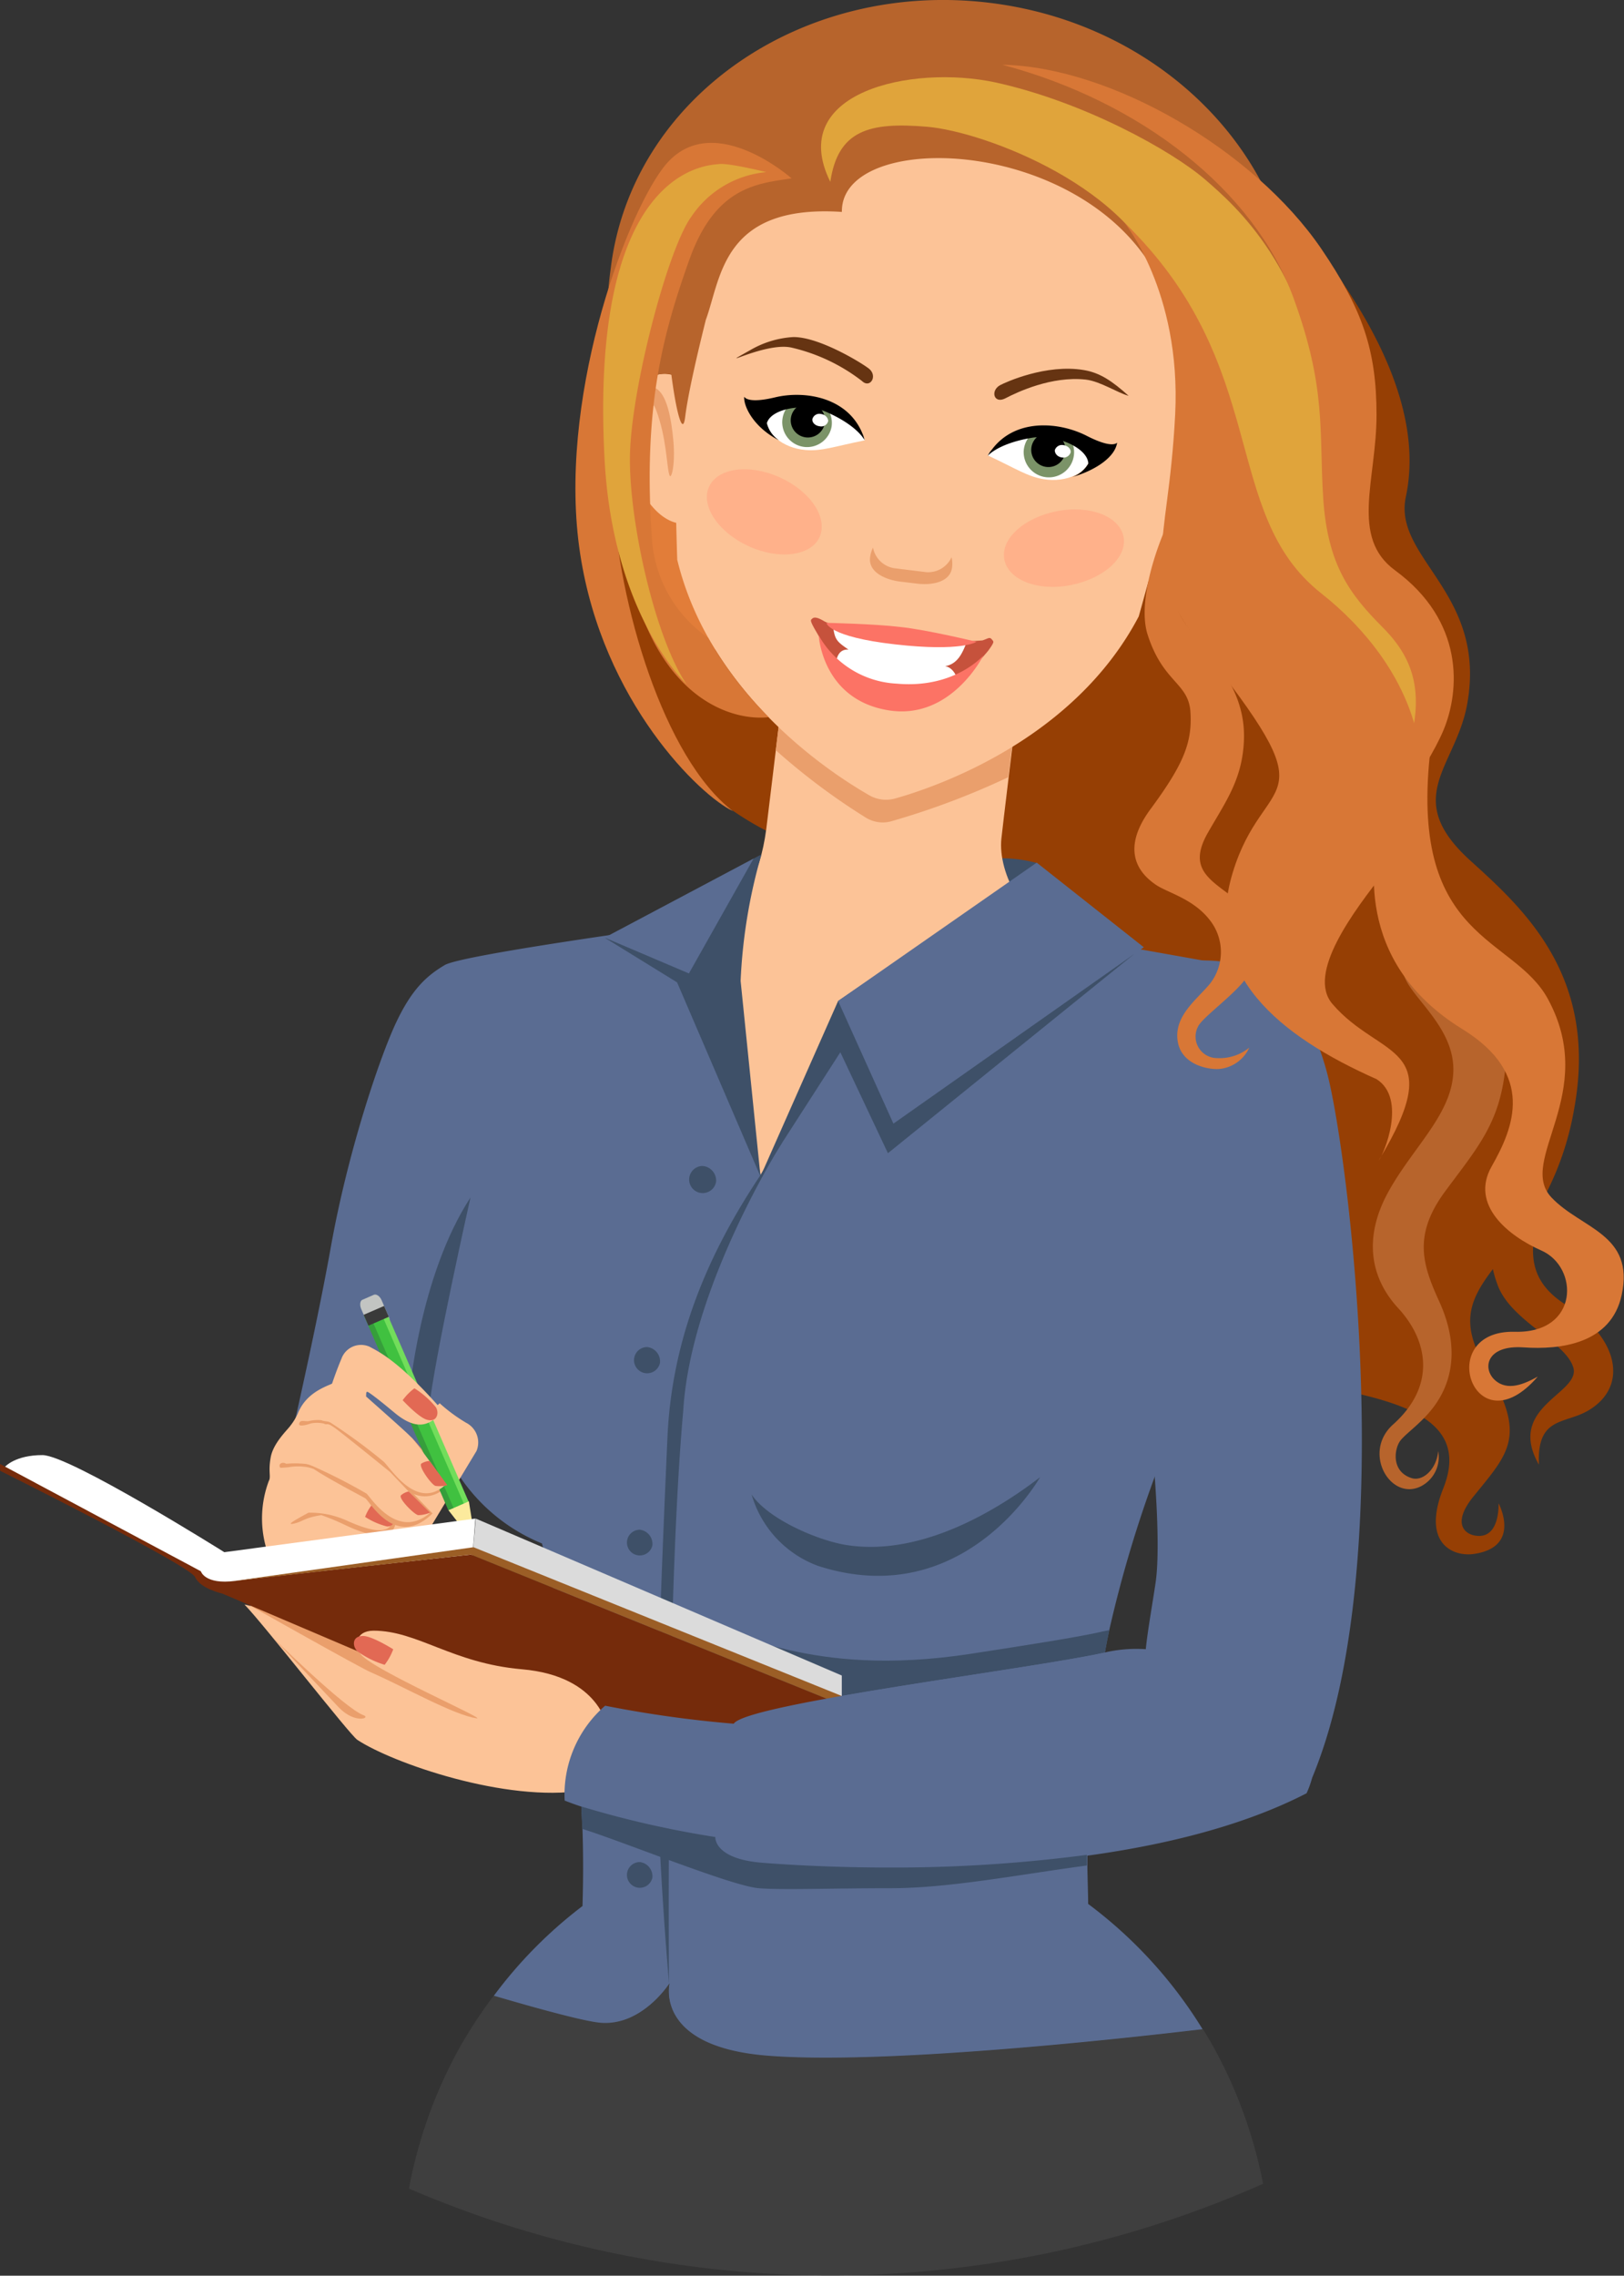 <svg id="Слой_1" data-name="Слой 1" xmlns="http://www.w3.org/2000/svg" viewBox="0 0 189.39 265.34"><rect x="0" y="0" width="189.39" height="265.34" fill="#333333" stroke="none"/><defs><style>.cls-1{fill:#963f04;}.cls-2{fill:#e27d39;}.cls-3{fill:#3e5068;}.cls-4{fill:#fcc397;}.cls-5{fill:#ea9f6c;}.cls-6{fill:#663412;}.cls-7{fill:#fff;}.cls-8{fill:#7b9368;}.cls-9{fill:#b7642c;}.cls-10{fill:#ffb18a;}.cls-11{fill:#c6523c;}.cls-12{fill:#fc7365;}.cls-13{fill:#5a6c92;}.cls-14{fill:#3f3f3f;}.cls-15{fill:#e26954;}.cls-16{fill:#c2c4c2;}.cls-17{fill:#369e3b;}.cls-18{fill:#72dd5b;}.cls-19{fill:#40c140;}.cls-20{fill:#fcea9d;}.cls-21{fill:#515151;}.cls-22{fill:#3a3a3a;}.cls-23{fill:#dbdbdb;}.cls-24{fill:#752b0b;}.cls-25{fill:#9b5e26;}.cls-26{fill:#d87736;}.cls-27{fill:#e0a43b;}</style></defs><title>reviews-woman-1</title><path class="cls-1" d="M770.12,404.57c-5.33-3.31-4.2-7.57-2.55-12.75A34.21,34.21,0,0,0,771,381.66c2.81-15.34-5.72-23.16-12.06-28.89-8.17-7.38-1.75-10.93-.42-18.28,2.36-13-8.68-17-7.15-24.19,2.77-13-8.18-28.44-21.64-41.59h0c-6.29-8.61-16-12.38-27.15-13.75-22-2.7-35.92,12.53-44.1,34.15-10.44,27.6,2.31,60.25,30.35,63.84,4.57.59,37.45,46.93,39.38,55.15s33.27,3.37,27.53,17.8c-2.59,6.5,1.19,8,3.53,7.67,5.67-.8,2.91-5.91,2.91-5.91s.22,4.29-2.76,3.76c-1.32-.23-2.6-1.56-.17-4.55,4.12-5.09,6.34-7.06,1.43-15.12-3.11-5.13-1.79-7.93.84-11.4A11.56,11.56,0,0,0,762,402c1.42,4.35,7.94,6.73,8.89,9.8s-7.9,4.55-4,11.36c-.26-5.63,2.95-4.69,5.74-6.31C777.47,414,776.06,408.27,770.12,404.57Z" transform="translate(-587.42 -252.38)"/><polygon class="cls-2" points="74.53 56.62 79.86 60.06 84.94 75.91 79.86 75.42 76.04 68.11 74.53 56.62"/><path class="cls-3" d="M708.32,353a16.13,16.13,0,0,0-4.44-.55c-1.36.23,1.14,3.36,1.14,3.36S708.08,354.06,708.32,353Z" transform="translate(-587.42 -252.38)"/><path class="cls-4" d="M712.91,362.5c-6.15-2.12-9.12-8.41-8.71-12.33.16-1.53,1.46-12.2,1.46-12.2-7.78,3.77-14.18,6.59-14.18,6.59s-6.06-3.56-13.26-7.41c0,0-1.32,11-1.44,11.9-1.52,11.53-8.36,11.89-16.4,13.46l9.43,40.82Z" transform="translate(-587.42 -252.38)"/><path class="cls-5" d="M678.75,332.85l-.86,7a76.32,76.32,0,0,0,10.45,7.83,3.75,3.75,0,0,0,2.94.48A90.11,90.11,0,0,0,705,343l.84-6.84Z" transform="translate(-587.42 -252.38)"/><path class="cls-4" d="M728.25,303.89a3.72,3.72,0,0,0-2.79-.11c2.11-9.17,3.81-18.48,2.67-20.87a37.55,37.55,0,0,0-27.62-20.8h0a37.54,37.54,0,0,0-31.82,13.51c-1.67,2-2.28,11.3-2.45,20.62a3.47,3.47,0,0,0-2-.21c-2.85.59-4.36,5-3.37,9.74.81,3.94,3.06,7,5.41,7.57.06,2.65.12,4.31.12,4.31,3.8,15.63,17.76,24.8,22.35,27.43a3.93,3.93,0,0,0,3,.42c4.92-1.38,20.93-6.87,28.47-21.25,0,0,.45-1.6,1.15-4.15,2.55.49,5.88-2,7.81-5.94C731.27,309.75,730.87,305.15,728.25,303.89Z" transform="translate(-587.42 -252.38)"/><path class="cls-6" d="M704.07,297.28c.6-.32,5.35-2.5,9.76-1.75,1.86.31,3.28,1.27,5.21,3-1.31-.35-3.29-1.69-5-1.89-4-.44-8,1.47-9.37,2.18S702.89,297.9,704.07,297.28Z" transform="translate(-587.42 -252.38)"/><path class="cls-6" d="M688.82,295.42c-.53-.49-5.78-3.78-8.9-3.74a11.26,11.26,0,0,0-5,1.52c-4.6,2.58,1.72-1,4.81-.29a21.25,21.25,0,0,1,8.22,3.9C688.86,297.69,689.78,296.29,688.82,295.42Z" transform="translate(-587.42 -252.38)"/><path class="cls-7" d="M688.27,303.72c-3.6.73-5,1.28-6.89,1.13-2.74-.22-4.79-2.05-4.58-3.75s2.59-2.82,5.32-2.48S688,302.39,688.27,303.72Z" transform="translate(-587.42 -252.38)"/><path class="cls-8" d="M684.4,302.12a2.9,2.9,0,1,1-2.5-3.39A3,3,0,0,1,684.4,302.12Z" transform="translate(-587.42 -252.38)"/><path d="M683.61,301.71a2,2,0,1,1-1.7-2.3A2,2,0,0,1,683.61,301.71Z" transform="translate(-587.42 -252.38)"/><path class="cls-7" d="M684,301.48a.83.83,0,0,1-1,.6c-.51-.06-.89-.43-.84-.83a.84.84,0,0,1,1-.6C683.64,300.71,684,301.08,684,301.48Z" transform="translate(-587.42 -252.38)"/><path d="M688,302.94c-1.75-4.28-6.76-5.05-10.19-4.23-3,.72-3.5.08-3.6-.07-.09,1.12,1.1,3.57,4.06,5.08a3.39,3.39,0,0,1-1.42-2c.52-1.77,4.53-2.39,7-1.28,3.62,1.6,4.39,3.26,4.39,3.26A3.31,3.31,0,0,0,688,302.94Z" transform="translate(-587.42 -252.38)"/><path class="cls-7" d="M702.62,305.48c3.36,1.58,4.62,2.46,6.5,2.77,2.76.45,5.21-.82,5.42-2.52s-1.87-3.37-4.64-3.71S703.16,304.25,702.62,305.48Z" transform="translate(-587.42 -252.38)"/><path class="cls-8" d="M706.81,304.86a2.94,2.94,0,1,0,3.29-2.68A3,3,0,0,0,706.81,304.86Z" transform="translate(-587.42 -252.38)"/><path d="M707.69,304.66a2,2,0,1,0,2.23-1.81A2,2,0,0,0,707.69,304.66Z" transform="translate(-587.42 -252.38)"/><path class="cls-7" d="M710.43,304.88c0,.4.33.78.85.84a.87.87,0,0,0,1-.6c.05-.4-.34-.78-.85-.84A.87.87,0,0,0,710.43,304.88Z" transform="translate(-587.42 -252.38)"/><path d="M717.7,304c-.14.12-.77.62-3.56-.81-3.18-1.62-8.3-2.09-11.06,1.63a2.74,2.74,0,0,0-.47.71s1.16-1.43,5.11-2.1c2.74-.46,6.53,1.11,6.62,3a3.49,3.49,0,0,1-1.87,1.56C714.45,307.46,717.38,306,717.7,304Z" transform="translate(-587.42 -252.38)"/><path class="cls-9" d="M738.26,293.39c2.42-19.77-13.44-38-35.42-40.68s-41.77,11.15-44.19,30.92a38.7,38.7,0,0,0,1.94,18.69c.14-3.28,1.52-5.85,3.66-6.29a3.43,3.43,0,0,1,1.46,0c.55,4.29,1.32,7.3,1.61,5,.33-2.74,1.5-7.7,2.41-11.35,1.8-4.88,1.91-13.51,15.87-12.59-.19-11.66,41.29-8.28,39.35,20.44,0,3.58-.14,7.91-.44,10.36-.28,2.29,1.1-.36,2.6-4.32a3.21,3.21,0,0,1,1.14.3c2.06,1,2.74,4.05,1.9,7.45A33.35,33.35,0,0,0,738.26,293.39Z" transform="translate(-587.42 -252.38)"/><path class="cls-5" d="M695.41,319.09l-3.72-.46a3,3,0,0,1-2.46-2.4,3.52,3.52,0,0,0-.34,1.14c-.22,1.78,1.89,2.62,3.49,2.82l2,.24c1.6.2,3.85-.11,4.07-1.89a3.37,3.37,0,0,0-.06-1.19A3,3,0,0,1,695.41,319.09Z" transform="translate(-587.42 -252.38)"/><path class="cls-5" d="M662,299.17c0-.37.95-1.95,1.82-1.55,1.33.6,1.88,3.41,2.13,6.18s-.26,4.7-.48,3.93c-.32-1.07-.31-4.39-1.58-7.66C663,297.89,661.82,302.12,662,299.17Z" transform="translate(-587.42 -252.38)"/><path class="cls-5" d="M729.74,307.48c.07-.37-.45-2.12-1.39-2-1.44.27-2.65,2.86-3.56,5.49s-.88,4.62-.48,3.93c.56-1,1.35-4.19,3.38-7.06C729,306,729.16,310.37,729.74,307.48Z" transform="translate(-587.42 -252.38)"/><path class="cls-10" d="M683,315c-1,2.21-4.72,2.69-8.27,1.07s-5.63-4.73-4.62-6.94,4.71-2.7,8.27-1.08S684,312.74,683,315Z" transform="translate(-587.42 -252.38)"/><path class="cls-10" d="M704.54,317.6c.44,2.4,3.92,3.76,7.76,3s6.6-3.23,6.15-5.62-3.92-3.75-7.76-3S704.09,315.21,704.54,317.6Z" transform="translate(-587.42 -252.38)"/><path class="cls-11" d="M683.53,324.81c-1-.6-1.25-.42-1.41-.28s-.27.17.33,1.23l1.29,2.23s2.39,6.24,8.26,6.69a10.26,10.26,0,0,0,9.43-4.89c.32-.52,1.06-1.3,1.27-1.59.69-.95.6-1,.48-1.15-.34-.48-.42-.25-1.19,0a42.32,42.32,0,0,1-9.61-.34C687.71,326.05,684.36,325.28,683.53,324.81Z" transform="translate(-587.42 -252.38)"/><path class="cls-7" d="M697.64,330.06c1.44-.27,2-1.44,2.56-2.94a47,47,0,0,1-8.44-.55,68.94,68.94,0,0,1-7.2-1.4c.16,1.8.44,2,1.81,2.95-1.16-.08-1.51,1-1.52,2.29a12.05,12.05,0,0,0,6.94,3.81c3.67.33,6.05-.47,7.48-2C699.07,331.34,698.62,330.21,697.64,330.06Z" transform="translate(-587.42 -252.38)"/><path class="cls-12" d="M683.79,325s.18,1.62,8,2.51,9.51-.3,9.51-.3-5.74-1.4-8.92-1.73C689.43,325.12,683.79,325,683.79,325Z" transform="translate(-587.42 -252.38)"/><path class="cls-13" d="M716,446.61c.08-.5.18-1,.27-1.55q.22-1.28.51-2.61A144,144,0,0,1,730.46,406c.4-.61,5-41.09.27-41.09l-14.2-2.53-.27.18-6.85-1.51c-9.27,2.35-18,2.57-22.28,10-1.52,2.66-11,18.35-11,18.35s-5.89-28.21-9.3-29.17c0,0-25.48,3.45-27.54,4.67s-3.83,2.76-5.71,6.78S628,386.58,626,397.79,620,426,620,426l17.2,3.89,1.88-9a21.17,21.17,0,0,0,11.54,11.45,113.76,113.76,0,0,1,3,14.3c.24,1.67.44,3.33.64,5,.16,1.31.29,2.62.42,3.92.25,2.54.44,5.06.56,7.54,0,.88.08,1.74.11,2.61.1,3,.09,6,0,8.91a52.11,52.11,0,0,0-10.37,10.5c4.32,1.27,10.31,2.95,12.37,3.15,4.91.47,8.13-4.59,8.13-4.59s-1.84,7.36,11.36,8.43,39.93-1.79,50.85-3.09a52.48,52.48,0,0,0-13.37-14.65c0-1-.08-3.32-.09-4.39,0-.81,0-.41,0-1.24A147.22,147.22,0,0,1,716,446.61Z" transform="translate(-587.42 -252.38)"/><path class="cls-12" d="M682.9,326.47s.39,7.52,8.2,8.74c7.28,1.13,11-6.41,11-6.41s-3.32,3.9-10.11,3.29A11.07,11.07,0,0,1,682.9,326.47Z" transform="translate(-587.42 -252.38)"/><path class="cls-3" d="M642.29,392s-4.25,18.83-4.88,24.94c-.18,1.68-2.26-1.89-2.26-1.89S636.29,401.2,642.29,392Z" transform="translate(-587.42 -252.38)"/><path class="cls-3" d="M686.17,432.53c-3.28-.5-9.17-3-11.1-5.9a12.58,12.58,0,0,0,7.76,8.33c17,5.49,25.88-10.34,25.88-10.34C703.62,428.53,694.8,433.87,686.17,432.53Z" transform="translate(-587.42 -252.38)"/><path class="cls-3" d="M678.67,385.55s-10.7,16.78-11.57,31.3c-2.06,23.1-1.66,66.78-1.66,66.78s-1.24-14.08-1.36-24.69c-.09-8.43.46-22.92,1.18-39,.52-11.67,4.84-21.54,10.85-30.55A32.11,32.11,0,0,1,678.67,385.55Z" transform="translate(-587.42 -252.38)"/><path class="cls-3" d="M673,453.37c1.46-2.36,35-6.43,43.28-8.31q.22-1.28.51-2.61l-.76.15c-2.64.63-8.81,1.59-15.35,2.6-19.44,3-27.22-3.44-29.72-2.07C665.08,442.69,666.83,453,673,453.37Z" transform="translate(-587.42 -252.38)"/><polygon class="cls-3" points="88.69 137.16 97.74 116.71 120.73 101.05 132.2 111.29 103.55 134.46 98 122.69 88.69 137.16"/><polygon class="cls-13" points="120.9 100.58 133.39 110.45 104.19 131.01 97.74 116.71 120.9 100.58"/><path class="cls-3" d="M676.22,352a62.77,62.77,0,0,0-2.43,14.75l2.32,22.81-9.73-22.64-8.4-5.18Z" transform="translate(-587.42 -252.38)"/><path class="cls-14" d="M734.72,507a124.37,124.37,0,0,1-99.61.56A54.48,54.48,0,0,1,641,491.16a53.78,53.78,0,0,1,4-6.09c4.32,1.27,10.31,2.95,12.37,3.15,4.91.47,8.13-4.59,8.13-4.59s-1.84,7.36,11.36,8.43,39.93-1.79,50.85-3.09c.37.6.73,1.2,1.08,1.81A54.69,54.69,0,0,1,734.72,507Z" transform="translate(-587.42 -252.38)"/><polygon class="cls-13" points="87.88 100.11 70.51 109.32 80.34 113.5 87.88 100.11"/><polygon class="cls-5" points="29.24 187.25 29.52 186.68 60.63 200.14 55.14 202.03 35.17 192.28 29.24 187.25"/><path class="cls-4" d="M641.78,418.27A19,19,0,0,1,638.7,416a3.42,3.42,0,0,0-.62,4.63c-.39.52-1,1.37-1.76,2.61-1.39,2.24-7.67-9.42-7.67-9.42l-2.09-.31c-.69.43-3.34,1-4.41,3.68a6.63,6.63,0,0,1-.85,1.4c-.31.47-2,2-2.31,3.7s.06,2.27-.22,2.76a12.46,12.46,0,0,0-.36,7.63c.46,2.91,7.21,7.1,12.77,2.85,1.37-.11,3.28-.05,5.47-3.47l6.34-10.5A2.58,2.58,0,0,0,641.78,418.27Z" transform="translate(-587.42 -252.38)"/><path class="cls-5" d="M633.56,429.64s-3.74-2.76-4.67-3.3a22,22,0,0,0-5.77-2.38c-1.9-.3-2.12,3.53-.93,4.44.62.49.63.26,1.28.31-1.36.75-2.77,1.5-1.85,1.33,1.12-.22,1.24-.7,3.28-1a26.33,26.33,0,0,1,2.87,1.2C633.24,432.8,633.6,430.34,633.56,429.64Z" transform="translate(-587.42 -252.38)"/><path class="cls-4" d="M633.14,429.06c.05.7.33,3.14-5.18.66-3.81-1.73-5.94-.41-7.12-1.32s.57-5.26,2.46-5a21.94,21.94,0,0,1,5.78,2.38C630,426.36,633.14,429.06,633.14,429.06Z" transform="translate(-587.42 -252.38)"/><path class="cls-15" d="M630,429.24a5.2,5.2,0,0,1,.75-1.35A8.22,8.22,0,0,1,633,429c.45.36.59,1.35-.44,1.36A8.35,8.35,0,0,1,630,429.24Z" transform="translate(-587.42 -252.38)"/><path class="cls-5" d="M633.18,424a98.35,98.35,0,0,0-9.85-.9,11.84,11.84,0,0,0-2.53-.05c-.45-.26-.83,0-.78.26s0,.23,1,.15a6.43,6.43,0,0,1,2.31,0,4.32,4.32,0,0,1,.69.21c1.87,1.24,5.5,3.11,6,3.41s3.53,6,7.84,1.76Z" transform="translate(-587.42 -252.38)"/><path class="cls-5" d="M635.51,420.08c-.9-.91-8.28-2.26-10.28-2.07a4.61,4.61,0,0,0-1.79.06c-.45.09-1-.21-1.13.28s1.09.1,1.35,0a3.71,3.71,0,0,1,1.47,0c.77.2,5,3.37,6.84,5.06.88.81,4.2,5.91,7.94,1.94C639.91,425.44,636.4,421,635.51,420.08Z" transform="translate(-587.42 -252.38)"/><path class="cls-16" d="M629.54,405c-.2-.47-.13-1,.17-1.08l1.3-.57c.3-.13.7.15.91.62l.84,1.95c.21.47.14,1-.16,1.09l-1.31.56c-.29.13-.7-.15-.9-.62Z" transform="translate(-587.42 -252.38)"/><rect class="cls-17" x="634.74" y="404.45" width="1.3" height="24.79" transform="translate(-700.85 35.07) rotate(-23.46)"/><rect class="cls-18" x="635.93" y="403.93" width="1.28" height="24.79" transform="translate(-700.55 35.52) rotate(-23.46)"/><rect class="cls-19" x="635.35" y="404.15" width="1.3" height="24.79" transform="translate(-700.69 35.31) rotate(-23.46)"/><polygon class="cls-20" points="54.68 175.05 52.3 176.09 55.5 180.19 54.68 175.05"/><polygon class="cls-21" points="54.42 178.81 55.5 180.19 55.22 178.46 54.42 178.81"/><rect class="cls-22" x="630" y="405.11" width="2.59" height="1.38" transform="translate(-696.68 31.84) rotate(-23.41)"/><path class="cls-4" d="M635.29,419.87c-.8-.81-4.26-3.84-5.19-4.68.06-.22-.07-.7.31-.46,1,.66,2.73,2.14,3.23,2.54,2.54,2,4,1.27,5.42-.38-5.18-5.93-7.55-6.94-8.57-7.5a2.43,2.43,0,0,0-3.25,1.41c-.63,1.48-1.12,3-1.18,3.14s.71.06,1.67.16a1.9,1.9,0,0,0-1,.54c-1,1-2,2.37-1.88,3.2.07.33.79.17,1.16.44a65.88,65.88,0,0,1,6.16,4.53c.87.82,3.91,5.79,7.25,2.65C639.47,425.46,636.18,420.78,635.29,419.87Z" transform="translate(-587.42 -252.38)"/><path class="cls-4" d="M637.51,428.83,632.9,424s-6-4.87-6.52-5.19-.92-.82-2,.44c-.89,1-2.51,2.46-1.86,3.45.15.24.79.39,1.32.6a66.17,66.17,0,0,1,6.31,3.22C630.61,426.87,633.69,432,637.51,428.83Z" transform="translate(-587.42 -252.38)"/><path class="cls-15" d="M634.38,415.64a6.55,6.55,0,0,1,1.37-1.39,10.28,10.28,0,0,1,2.47,2.17c.43.58.26,1.84-1,1.5C636.24,417.66,634.38,415.64,634.38,415.64Z" transform="translate(-587.42 -252.38)"/><path class="cls-15" d="M639.59,425.55l-2.07-2.83a2.11,2.11,0,0,0-.95.3c-.42.27,1.15,2.46,1.63,2.61A3.65,3.65,0,0,0,639.59,425.55Z" transform="translate(-587.42 -252.38)"/><path class="cls-15" d="M637.56,428.75l-2.49-2.47a2,2,0,0,0-.88.44c-.37.34,1.53,2.25,2,2.32A3.51,3.51,0,0,0,637.56,428.75Z" transform="translate(-587.42 -252.38)"/><path class="cls-7" d="M588,423.4s1.19-1.37,4.38-1.36,21.2,11.32,21.2,11.32l29.28-3.92-.57,7.16-27.71,1.14-2.7-.52-1.39-.6-.22-.93L588,423.64Z" transform="translate(-587.42 -252.38)"/><polygon class="cls-23" points="55.48 177.06 98.17 195.36 98.17 198.05 55.14 180.98 55.48 177.06"/><path class="cls-24" d="M587.42,423.07l23.42,12.51s.45,1.59,4,1.13,27.51-3.07,27.51-3.07l43.54,17.63-28.76,5.57-43.77-18.65s-2.59-.57-3.19-1.93-22.73-12.39-22.73-12.39Z" transform="translate(-587.42 -252.38)"/><polygon class="cls-25" points="98.45 197.86 98.45 198.89 54.91 181.26 27.2 184.35 55.22 180.4 98.45 197.86"/><path class="cls-4" d="M616.66,439.63s12.51,7.07,14,7.73c3.89,1.69,9.68,5,12.36,5.37,1.16.13-11.95-5.59-13.49-7.42-.84-1-.7-2.78,1.44-2.8,5.15,0,9.17,3.79,17.31,4.5,9.27.8,10,6.95,10,6.95s4.53,6-2.83,7.18c-9,1.44-22.27-3.2-26.36-5.9-.89-.59-10.78-13.32-13.16-15.78Z" transform="translate(-587.42 -252.38)"/><path class="cls-15" d="M633.28,444.68a6.91,6.91,0,0,1-1,1.81,10.75,10.75,0,0,1-3.13-1.54c-.61-.48-.78-1.82.61-1.82C630.82,443.13,633.28,444.68,633.28,444.68Z" transform="translate(-587.42 -252.38)"/><path class="cls-13" d="M742.18,377.47c-2.67-10.05-8.36-13.79-16.42-13-15.22,1.45-12.53,24.26-11.81,27.5,1.35,6.11,3,12.12,6.24,15.68,1.86,12.83,2.67,24.55,2,29.23-.42,2.82-.92,5.55-1.15,7.79a16.36,16.36,0,0,0-4.45.31c-7.73,1.84-42.12,6-43.6,8.38a135.38,135.38,0,0,1-15-2.1,13.71,13.71,0,0,0-4.72,11.06c6.59,2.61,17.62,4.28,17.62,4.28s-.22,2.5,5.46,3,41.84,3,63.44-8.13a11.24,11.24,0,0,0,.65-1.8C750.79,434.82,744.62,386.63,742.18,377.47Z" transform="translate(-587.42 -252.38)"/><path class="cls-3" d="M691.3,470.13c-7.4,0-13-.4-15-.56-5.68-.46-5.46-3-5.46-3a115,115,0,0,1-15.62-3.56c0,.88.08,1.74.11,2.61,5,1.58,17.43,6.67,20.59,6.92,2.65.22,8.33,0,15.36,0,6.77,0,14.79-1.56,22.89-2.65,0-.81,0-.41,0-1.24A172.88,172.88,0,0,1,691.3,470.13Z" transform="translate(-587.42 -252.38)"/><path class="cls-5" d="M629.82,452.37c.88.32-1,1.05-2.89-.91l-7.78-8.24S627.63,451.6,629.82,452.37Z" transform="translate(-587.42 -252.38)"/><path class="cls-3" d="M670.93,390.15a1.58,1.58,0,1,1-1.56-1.82A1.71,1.71,0,0,1,670.93,390.15Z" transform="translate(-587.42 -252.38)"/><path class="cls-3" d="M664.39,411.27a1.53,1.53,0,1,1-1.51-1.83A1.69,1.69,0,0,1,664.39,411.27Z" transform="translate(-587.42 -252.38)"/><path class="cls-3" d="M663.5,432.57a1.5,1.5,0,1,1-1.46-1.83A1.67,1.67,0,0,1,663.5,432.57Z" transform="translate(-587.42 -252.38)"/><path class="cls-3" d="M663.5,471.31a1.5,1.5,0,1,1-1.46-1.82A1.67,1.67,0,0,1,663.5,471.31Z" transform="translate(-587.42 -252.38)"/><path class="cls-26" d="M679.74,273.18c-4.19-1.29-11.36-2.74-14.89,5.85s-6.61,16.86-5.94,31.27c.57,12.31,5.91,30.52,14,36.66-3.79-1.77-15.19-12.67-17.83-30-2.7-17.62,5.09-38.88,9.62-44.94C670.16,264.69,679.74,273.18,679.74,273.18Z" transform="translate(-587.42 -252.38)"/><path class="cls-26" d="M670,326.74a15.27,15.27,0,0,1-6.56-11.65c-1.05-15.28,1.32-23.85,4.36-32.4s7.89-8.9,11.92-9.51c0,0-7.27-4.09-12,3.27-3.92,6.07-9.91,26-7.11,41.41s11.69,18.67,16.46,18.14A44.48,44.48,0,0,1,670,326.74Z" transform="translate(-587.42 -252.38)"/><path class="cls-9" d="M751.1,365.88c.51,2.53,5.79,6,5.81,11.15s-4.74,9.08-7.65,14.44c-2.76,5.1-2.15,9.79,1.23,13.45s4.53,8.95-.61,13.55c-3.65,3.26-.3,9,3.26,7.2a3.83,3.83,0,0,0,2-4.11c-.17,2.08-1.76,3.59-3.11,3.16-2.43-.79-2-3.47-1.29-4.38s2.67-2.18,4.09-4.22c2.46-3.52,2.38-7.73.43-12s-3.08-7.73.7-12.84,6.32-7.9,7-14.26c.36-3.58-1.86-5.55-7-8.85-3.9-2.53-4.3-5.83-3.68-7.06A5.9,5.9,0,0,0,751.1,365.88Z" transform="translate(-587.42 -252.38)"/><path class="cls-27" d="M676.79,272.45a11.78,11.78,0,0,0-8.75,5.2c-2.76,3.76-7.11,20.36-7.16,28.12s3,21.12,6.62,26.41c-3.54-3.61-8.82-12.27-9.57-26.15-1.84-34.34,12.18-34.37,13.33-34.52S676.79,272.45,676.79,272.45Z" transform="translate(-587.42 -252.38)"/><path class="cls-26" d="M748.19,349.11c-.46,3-3.22,15.26,9.77,23.26,8.53,5.26,6,11.47,3.42,16s2,8.14,5.78,9.81c4.43,1.94,4.43,9.67-3.07,9.48-9.54-.25-4.78,13.86,2.66,5.23-1.56.86-3.52,1.74-5,.4s-1-4.11,3.33-3.81,10.23-.41,11.46-6.11c1.53-7.13-4.72-7.7-8.18-11.36-4.1-4.31,5.57-12.08-.41-23.13-4-7.4-16-6.77-13.8-28.3S748.19,349.11,748.19,349.11Z" transform="translate(-587.42 -252.38)"/><path class="cls-27" d="M684.25,273.58c.89-6,4.51-7,11.29-6.42s24.22,7.21,27.58,18.57,9.75,24.36,13.8,31.26,10.09,11.08,11.89,18.33-.79,11.85-.62,13.79,6.29-9.11,6-13.79-3.63-7.64-7.59-14.83-2.37-4.31-4.68-20.62-10.16-23.29-14-26.59-14-9-24.41-11.29C693.66,259.88,679.07,263.15,684.25,273.58Z" transform="translate(-587.42 -252.38)"/><path class="cls-26" d="M718.5,278.28c17.32,16.78,11.09,33.88,23,43.28,10.73,8.47,15.85,21.77,7.49,32.35-3.79,4.79-9.2,12-6.19,15.52,5.58,6.53,13.71,4.56,5.42,18.23.56-.66,3.32-7.16-.26-9.45-11.26-5-20.39-12.22-16.78-24.09s11.36-7.17-2.58-24.93c-8.73-11.13-5-11.51-4.13-28.53C725.18,286.33,718.5,278.28,718.5,278.28Z" transform="translate(-587.42 -252.38)"/><path class="cls-26" d="M724.7,312.13c.68-3.11-5.25,8.58-3.45,14.23s4.79,5.59,5,9.07-.75,6-4.65,11.28-.76,7.88.6,8.82,4.35,1.61,6.3,4.12a6,6,0,0,1,0,7.46c-1.5,1.81-4.19,3.72-3.74,6.66s3.94,3.39,5,3.23a4.27,4.27,0,0,0,3.35-2.47,5.47,5.47,0,0,1-3.77,1.22,2.51,2.51,0,0,1-2.08-3.89c.9-1.3,5.13-4.28,5.85-6.09a8.09,8.09,0,0,0-2.82-9.46c-2.43-1.8-4.08-3.21-2-6.85s4.05-6.25,4.2-10.87-2.25-8.07-5-11.22S722.6,321.65,724.7,312.13Z" transform="translate(-587.42 -252.38)"/><path class="cls-26" d="M704.31,259.93c16.23,4.31,29.35,14.67,33.92,27.09,3.91,10.66,3,15.56,3.5,23.41s3.15,11.29,6.92,15.08,5.47,8.24,2,17.07,3.18-.43,5.11-5.07,2.43-12.7-5.65-18.63c-5.28-3.86-2.16-10.58-2.16-18.12s-1.63-12.3-6.46-19.4C733.66,269.9,717,260.17,704.31,259.93Z" transform="translate(-587.42 -252.38)"/></svg>